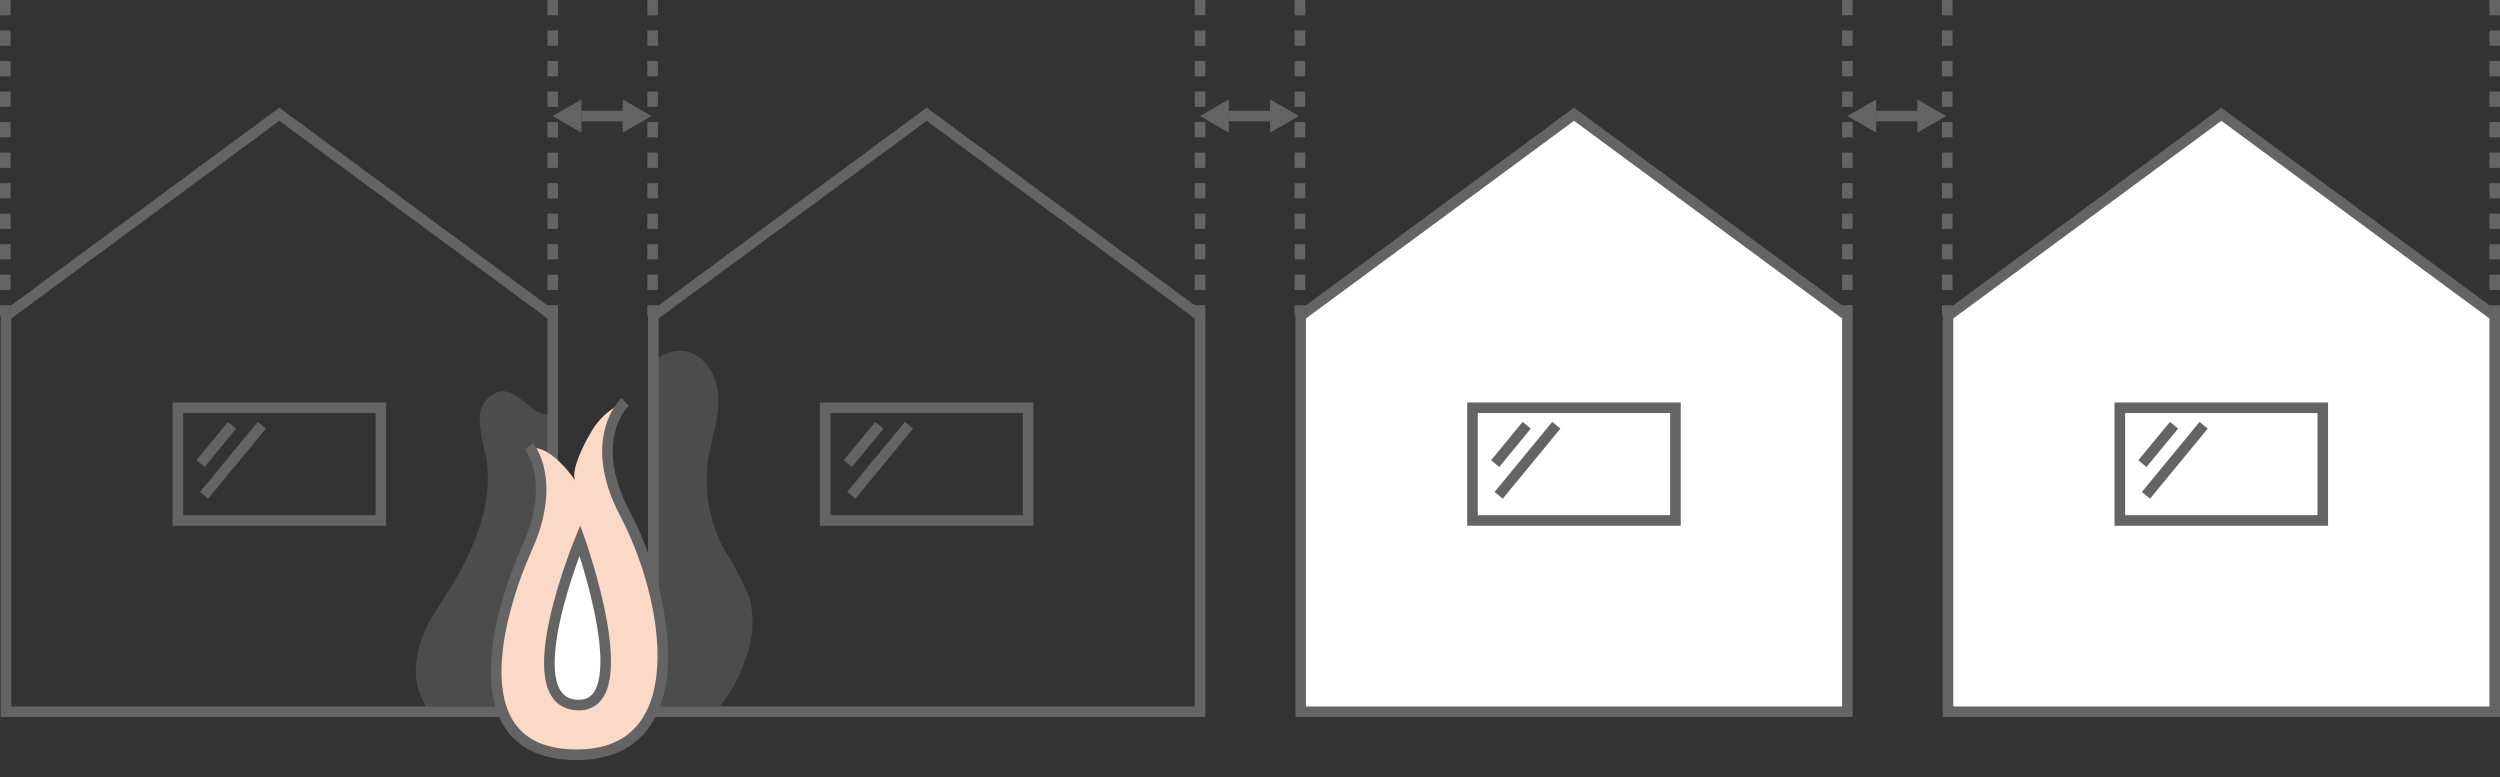 <svg xmlns="http://www.w3.org/2000/svg" xmlns:xlink="http://www.w3.org/1999/xlink" viewBox="0 0 245.74 76.41"><rect x="0" y="0" width="245.74" height="76.41" fill="#333333" stroke="none"/><defs><style>.cls-1,.cls-2,.cls-6{fill:none;}.cls-12,.cls-2,.cls-6{stroke:#656464;stroke-miterlimit:10;stroke-width:1.04px;}.cls-3{isolation:isolate;}.cls-4{clip-path:url(#clip-path);}.cls-5{fill:#888;opacity:0.3;mix-blend-mode:multiply;}.cls-6{stroke-dasharray:1.5 1.5;}.cls-7{fill:#656464;}.cls-8{clip-path:url(#clip-path-2);}.cls-12,.cls-9{fill:#fff;}.cls-10{clip-path:url(#clip-path-3);}.cls-11{fill:#fad9c7;}</style><clipPath id="clip-path"><path class="cls-1" d="M54.33,70H.59V31L27.46,11.23,54.33,31V70ZM118,50.15V31L91.09,11.23,64.22,31V70H118Z"/></clipPath><clipPath id="clip-path-2"><polygon class="cls-2" points="181.59 69.96 154.72 69.96 127.85 69.96 127.85 50.15 127.85 31.04 154.72 11.23 181.59 31.04 181.59 50.15 181.59 69.96"/></clipPath><clipPath id="clip-path-3"><polygon class="cls-2" points="245.22 69.96 218.35 69.96 191.48 69.96 191.48 50.15 191.48 31.04 218.35 11.23 245.22 31.04 245.22 50.15 245.22 69.96"/></clipPath></defs><g class="cls-3"><g id="レイヤー_2" data-name="レイヤー 2"><g id="レイヤー_1-2" data-name="レイヤー 1"><g class="cls-4"><path class="cls-5" d="M42.79,60.16c.84-1.41,1.78-2.76,2.47-4.06,1.85-3.5,3.26-7.47,2.47-11.47a14.24,14.24,0,0,1-.58-3.58,2.64,2.64,0,0,1,2.12-2.59c1.54-.11,2.54,1.66,4,2.18,2.34.83,5.64-2,7.7-2.89s3.65-3.33,6-3.27c2.1.06,3.53,2.34,3.64,4.45s-.66,4.15-1,6.23A14.4,14.4,0,0,0,71.18,54a28.62,28.62,0,0,1,2.45,4.64,9.78,9.78,0,0,1-.2,5.74,15.36,15.36,0,0,1-5.51,7.78C63.71,75.22,56,77.56,51,75.81c-4.4-1.53-9.85-4.49-10.14-9.76A10.64,10.64,0,0,1,42.79,60.16Z"/></g><polygon class="cls-2" points="54.33 69.96 27.46 69.96 0.59 69.96 0.59 50.15 0.59 31.04 27.46 11.23 54.33 31.04 54.33 50.15 54.33 69.96"/><rect class="cls-2" x="17.49" y="40.08" width="19.95" height="11.08"/><line class="cls-2" x1="22.81" y1="41.8" x2="19.71" y2="45.57"/><line class="cls-2" x1="25.73" y1="41.8" x2="20.06" y2="48.69"/><line class="cls-6" x1="54.33" x2="54.33" y2="31.04"/><line class="cls-6" x1="0.52" x2="0.52" y2="31.04"/><line class="cls-2" x1="57.16" y1="11.41" x2="61.33" y2="11.41"/><polygon class="cls-7" points="61.21 9.77 61.21 13.04 64.04 11.41 61.21 9.77"/><polygon class="cls-7" points="57.16 13.04 57.16 9.77 54.33 11.41 57.16 13.04"/><polygon class="cls-2" points="117.96 69.96 91.09 69.96 64.22 69.96 64.22 50.15 64.22 31.04 91.09 11.23 117.96 31.04 117.96 50.15 117.96 69.96"/><rect class="cls-2" x="81.11" y="40.08" width="19.95" height="11.08"/><line class="cls-2" x1="86.44" y1="41.8" x2="83.34" y2="45.57"/><line class="cls-2" x1="89.35" y1="41.8" x2="83.68" y2="48.69"/><line class="cls-6" x1="117.96" x2="117.96" y2="31.04"/><line class="cls-6" x1="64.15" x2="64.15" y2="31.04"/><line class="cls-2" x1="120.79" y1="11.41" x2="124.95" y2="11.41"/><polygon class="cls-7" points="124.84 9.77 124.84 13.04 127.67 11.41 124.84 9.77"/><polygon class="cls-7" points="120.79 13.04 120.79 9.77 117.96 11.41 120.79 13.04"/><g class="cls-8"><polygon class="cls-9" points="181.59 69.96 154.72 69.96 127.85 69.96 127.85 50.15 127.85 31.04 154.72 11.23 181.59 31.04 181.59 50.15 181.59 69.96"/></g><polygon class="cls-2" points="181.59 69.96 154.72 69.96 127.85 69.96 127.85 50.15 127.85 31.04 154.72 11.23 181.59 31.04 181.59 50.15 181.59 69.96"/><rect class="cls-2" x="144.74" y="40.08" width="19.95" height="11.08"/><line class="cls-2" x1="150.07" y1="41.8" x2="146.97" y2="45.57"/><line class="cls-2" x1="152.98" y1="41.8" x2="147.31" y2="48.69"/><line class="cls-6" x1="181.59" x2="181.59" y2="31.04"/><line class="cls-6" x1="127.78" x2="127.78" y2="31.04"/><line class="cls-2" x1="184.42" y1="11.41" x2="188.58" y2="11.41"/><polygon class="cls-7" points="188.47 9.77 188.47 13.04 191.3 11.41 188.47 9.77"/><polygon class="cls-7" points="184.42 13.04 184.42 9.77 181.59 11.41 184.42 13.04"/><g class="cls-10"><polygon class="cls-9" points="245.22 69.96 218.35 69.96 191.48 69.96 191.48 50.15 191.48 31.04 218.35 11.23 245.22 31.04 245.22 50.15 245.22 69.96"/></g><polygon class="cls-2" points="245.22 69.96 218.35 69.96 191.48 69.96 191.48 50.15 191.48 31.04 218.35 11.23 245.22 31.04 245.22 50.15 245.22 69.96"/><rect class="cls-2" x="208.37" y="40.08" width="19.95" height="11.08"/><line class="cls-2" x1="213.7" y1="41.8" x2="210.59" y2="45.57"/><line class="cls-2" x1="216.61" y1="41.8" x2="210.94" y2="48.69"/><line class="cls-6" x1="245.22" x2="245.22" y2="31.04"/><line class="cls-6" x1="191.41" x2="191.41" y2="31.04"/><path class="cls-11" d="M61.44,50.5c-1.67-3.16-2.89-8.08,0-11A7,7,0,0,0,58,42.66c-.48.76-2,3.72-1.43,4.61-.91-1.3-2.65-3.37-4.4-3.27,1.51,3.24,1.14,6.54-.32,9.81-3,6.62-6.8,20.38,4.87,20.38S65.91,59,61.44,50.5Z"/><path class="cls-2" d="M52,43.88s2.79,3.31-.17,9.93-6.8,20.38,4.87,20.38S65.91,59,61.44,50.5c-3.89-7.37,0-11,0-11"/><path class="cls-12" d="M57,53.11s-6.44,15.59-.45,16.18C63,69.92,57,53.11,57,53.11Z"/></g></g></g></svg>